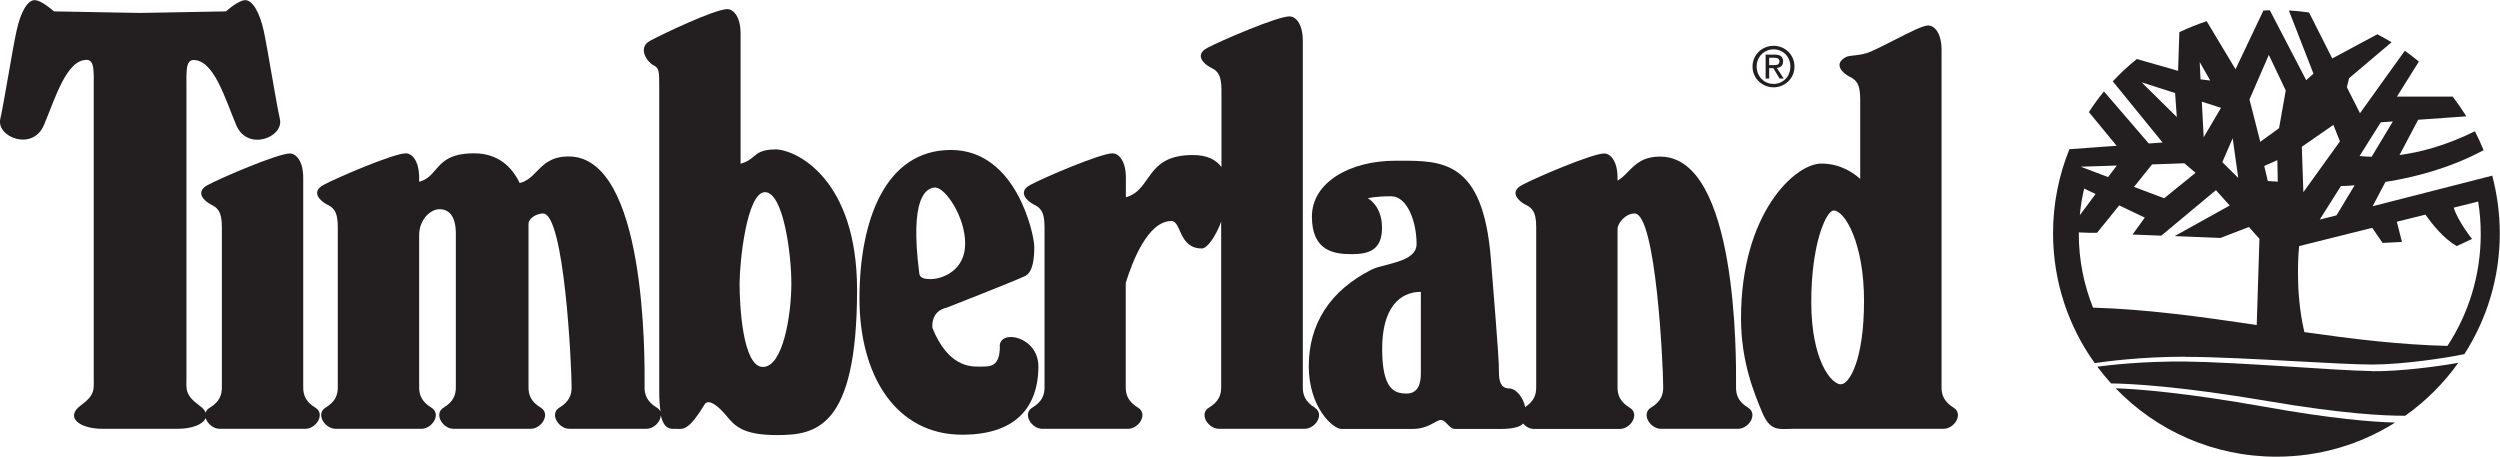 <svg width="2984" height="546" viewBox="0 0 2984 546" fill="none" xmlns="http://www.w3.org/2000/svg">
<g clip-path="url(#clip0_1378_68235)">
<path fill-rule="evenodd" clip-rule="evenodd" d="M2831.48 442.913C2788.7 442.404 2672.24 432.218 2608.58 431.539C2559.01 431.03 2518.78 435.613 2503.33 437.65C2508.59 444.611 2514.02 451.231 2519.8 457.682C2540.51 457.852 2598.57 460.399 2706.71 478.733C2796.51 494.012 2846.59 496.389 2870.87 496.219C2895.31 478.903 2916.87 457.513 2934.19 433.067C2909.74 437.481 2864.08 443.422 2831.31 443.083L2831.48 442.913Z" fill="#231F20"/>
<path fill-rule="evenodd" clip-rule="evenodd" d="M2703.99 485.694C2607.73 468.548 2551.03 464.303 2525.23 463.455C2573.61 513.874 2641.86 545.111 2717.23 545.111C2769.35 545.111 2817.9 530.172 2858.81 504.368C2831.99 503.688 2783.61 499.954 2703.99 485.694Z" fill="#231F20"/>
<path fill-rule="evenodd" clip-rule="evenodd" d="M376.53 486.712C364.476 479.412 361.93 470.924 361.93 462.435V212.374C361.93 190.475 352.254 183.175 346.142 183.175C331.542 183.175 263.637 212.374 247.849 220.862C232.061 229.35 244.284 240.215 251.414 243.95C258.714 247.515 264.825 251.25 264.825 270.603V462.435C264.825 470.924 262.449 479.412 250.226 486.712C247.679 488.239 246.151 490.277 245.472 492.483C244.454 489.767 242.077 487.051 238.342 484.335C220.178 470.924 222.554 464.982 222.554 449.194V104.405C222.554 86.24 221.366 71.64 231.043 71.64C255.319 71.64 268.73 117.816 281.972 149.392C295.383 180.968 339.012 163.991 334.089 142.092C329.166 120.193 319.489 58.399 314.736 36.499C309.813 14.6 301.325 0.17 292.836 0.17C284.348 0.17 269.749 13.581 269.749 13.581L167.042 15.449L64.335 13.581C64.335 13.581 49.735 0.17 41.247 0.17C32.759 0.17 24.61 14.6 19.857 36.33C14.934 58.229 5.257 120.193 0.334 141.922C-4.589 163.822 39.21 180.798 52.452 149.222C65.863 117.646 79.104 71.471 103.381 71.471C113.057 71.471 111.869 86.07 111.869 104.235V449.024C111.869 464.812 114.245 470.924 96.081 484.165C77.916 497.576 93.704 511.836 122.734 511.836H211.69C229.684 511.836 242.586 506.404 245.472 498.934C247.51 505.555 254.47 511.836 262.279 511.836H364.307C377.718 511.836 388.583 493.842 376.36 486.542L376.53 486.712Z" fill="#231F20"/>
<path fill-rule="evenodd" clip-rule="evenodd" d="M1569.63 486.71C1557.58 479.41 1555.04 470.922 1555.04 462.434V48.721C1555.04 26.821 1545.36 19.521 1539.25 19.521C1524.65 19.521 1456.74 48.721 1440.95 57.209C1425.17 65.697 1437.39 76.562 1444.52 80.296C1451.82 83.862 1457.93 87.596 1457.93 106.949V199.47C1451.65 190.643 1440.78 185.04 1423.81 185.04C1366.43 185.04 1375.77 226.632 1343.85 235.46V212.203C1343.85 190.303 1334.17 183.003 1328.06 183.003C1313.46 183.003 1245.56 212.203 1229.77 220.691C1213.98 229.179 1226.2 240.044 1233.33 243.779C1240.63 247.344 1246.75 251.078 1246.75 270.431V462.264C1246.75 470.752 1244.37 479.24 1232.15 486.54C1220.09 493.84 1230.96 511.835 1244.2 511.835H1346.23C1359.64 511.835 1370.5 493.84 1358.28 486.54C1346.23 479.24 1343.68 470.752 1343.68 462.264V337.658C1351.32 313.042 1369.82 263.811 1398.17 263.811C1410.23 263.811 1406.66 296.575 1434.5 296.575C1440.95 296.575 1450.8 282.654 1457.59 264.659V462.264C1457.59 470.752 1455.21 479.24 1442.99 486.54C1430.77 493.84 1441.8 511.835 1455.04 511.835H1557.07C1570.48 511.835 1581.35 493.84 1569.13 486.54L1569.63 486.71Z" fill="#231F20"/>
<path fill-rule="evenodd" clip-rule="evenodd" d="M2740.47 431.198H2740.47C2778.12 433.243 2812.37 435.103 2831.65 435.103C2867.81 435.103 2919.75 427.294 2941.48 422.71C2968.14 381.118 2983.75 331.717 2983.75 278.751C2983.75 254.814 2980.53 231.726 2974.76 209.657L2831.99 246.156L2847.26 217.127C2881.05 211.864 2924 200.999 2964.4 179.27C2961.34 171.63 2957.78 163.991 2954.05 156.691C2919.41 173.837 2888.52 181.816 2864.07 185.041L2886.31 142.94L2943.86 138.866C2938.77 130.717 2933.33 122.908 2927.56 115.269H2861.01L2887.16 73.507C2881.73 68.923 2876.12 64.679 2870.35 60.605L2816.88 135.131L2801.26 104.234L2803.8 93.369L2854.56 50.419C2848.96 47.024 2843.36 43.968 2837.59 40.912L2783.77 69.772L2756.1 14.939C2748.12 13.75 2740.14 12.902 2731.99 12.562L2761.36 87.937L2752.71 95.746L2709.25 12.222C2706.7 12.222 2704.15 12.392 2701.61 12.562L2701.61 12.562L2668.33 82.674L2633.87 25.294C2622.67 29.029 2611.8 33.443 2601.28 38.366L2599.75 84.542L2550.52 70.451C2540.33 78.6 2530.83 87.428 2521.83 97.104L2581.25 170.102L2564.78 171.291L2511.3 109.157C2504.85 116.966 2498.74 125.285 2493.31 133.773L2526.41 174.007L2470.05 178.081C2457.49 208.978 2450.53 242.931 2450.53 278.411C2450.53 336.131 2468.86 389.606 2500.27 433.405C2512.83 431.538 2555.27 425.766 2608.41 425.766L2608.58 425.936C2643.56 425.936 2694.54 428.704 2740.47 431.198L2740.47 431.198ZM2744.39 293.689L2831.48 271.959L2843.87 289.954L2866.96 288.766L2860.85 264.66L2894.97 256.171C2900.91 264.66 2916.36 285.031 2932.49 293.689L2950.65 285.201C2950.65 285.201 2933.84 264.32 2928.75 247.853L2957.95 240.553C2959.99 253.285 2961.01 266.187 2961.01 279.429C2961.01 328.66 2946.41 374.496 2921.28 412.863C2864.41 411.505 2807.54 404.545 2750.5 396.396C2738.45 345.467 2744.22 293.859 2744.22 293.859L2744.39 293.689ZM2494.17 277.905L2481.43 277.395L2481.26 277.226V279.263C2481.26 310.329 2487.38 340.038 2498.24 367.2C2562.92 369.067 2628.11 378.235 2693.64 387.911L2696.86 285.035L2684.3 270.944L2650.35 284.016L2595.68 281.809L2661.38 245.31L2644.92 226.976L2579.73 281.3L2545.43 279.942L2560.03 259.74L2529.48 245.14L2502.99 277.905H2494.17ZM2841.67 145.997L2856.1 144.979L2830.81 187.08C2825.81 187.08 2821.58 186.698 2818 186.375H2818L2818 186.375L2817.83 186.36C2817.6 186.339 2817.37 186.318 2817.14 186.298C2816.88 186.275 2816.63 186.253 2816.38 186.231L2841.67 145.997ZM2810.42 221.215L2810.42 221.202H2810.59L2810.42 221.215ZM2794.13 222.051C2798.17 222.051 2803.71 221.717 2810.42 221.215L2788.86 257.022L2768.83 262.115L2794.13 222.051ZM2785.13 149.053L2792.94 168.745L2749.31 229.351L2747.45 175.196L2785.13 149.053ZM2718.76 216.788L2718.25 191.154L2702.63 198.114L2706.88 216.109L2718.76 216.788ZM2568.69 196.246L2607.23 194.888L2620.64 206.262L2583.12 236.65L2547.13 223.069L2568.69 196.246ZM2516.23 211.354L2526.59 197.603L2483.47 198.961L2516.23 211.354ZM2487.72 225.106L2501.3 231.557L2482.46 256.852C2483.48 245.987 2485.17 235.292 2487.72 224.936V225.106ZM2628.1 121.379L2651.02 128.679L2630.31 163.82L2628.1 121.379ZM2664.94 165.01L2652.55 193.53L2671.57 212.373L2664.94 165.01ZM2720.29 152.959L2697.88 169.256L2684.98 118.666L2708.07 65.531L2728.27 107.971L2720.29 152.959ZM2638.12 96.088L2625.56 74.019L2626.58 94.73L2638.12 96.088ZM2556.3 98.294L2596.19 111.026L2598.23 139.716L2556.3 98.294Z" fill="#231F20"/>
<path fill-rule="evenodd" clip-rule="evenodd" d="M899.482 186.93C904.759 182.516 909.657 178.419 925.206 178.419L924.697 178.25C951.35 178.25 1022.99 214.749 1022.99 345.806C1022.99 512.004 973.249 519.304 927.074 519.304C886.27 519.304 876.751 507.904 867.591 496.934C866.385 495.49 865.186 494.054 863.922 492.651C852.887 480.598 844.399 476.863 840.834 482.975C822.974 512.741 815.683 512.311 809.087 511.921C808.348 511.878 807.617 511.835 806.881 511.835C806.42 511.835 805.932 511.85 805.424 511.867C800.134 512.037 792.588 512.279 788.716 495.707C788.547 503.346 780.568 511.835 771.401 511.835H679.728C666.487 511.835 655.622 493.84 667.675 486.54C679.898 479.24 682.275 470.752 682.275 462.264C682.275 435.611 673.617 254.813 648.152 254.813C640.174 254.813 630.837 260.755 630.837 267.206V462.264C630.837 470.752 633.213 479.24 645.436 486.54C657.489 493.84 646.625 511.835 633.213 511.835H541.541C528.3 511.835 517.435 493.84 529.488 486.54C541.711 479.24 544.088 470.752 544.088 462.264V278.919C544.088 257.02 535.26 249.72 524.565 249.72C513.87 249.72 500.289 261.943 500.289 280.787V462.264C500.289 470.752 502.835 479.24 514.888 486.54C527.111 493.84 516.246 511.835 502.835 511.835H400.807C387.396 511.835 376.531 493.84 388.584 486.54C400.807 479.24 403.184 470.752 403.184 462.264V270.431C403.184 251.078 397.073 247.343 389.773 243.778C382.643 240.044 370.42 229.179 386.208 220.69C401.996 212.202 469.901 183.003 484.501 183.003C490.612 183.003 500.289 190.303 500.289 212.202V216.956C509.683 214.525 514.527 208.891 519.68 202.897C527.843 193.401 536.783 183.003 565.817 183.003C594.338 183.003 610.974 198.961 620.311 218.484C629.256 216.265 634.83 210.563 640.666 204.593C649.12 195.946 658.122 186.738 678.71 186.738C771.33 186.738 769.606 427.825 769.378 459.678C769.37 460.812 769.363 461.68 769.363 462.264C769.363 470.752 771.91 479.24 783.963 486.54C786.17 487.898 787.528 489.426 788.377 491.293C787.528 485.352 786.849 477.373 786.849 467.187V104.403C786.849 103.965 786.849 103.535 786.849 103.113C786.853 84.881 786.854 81.234 779.719 77.75C772.589 74.015 760.366 57.039 776.154 48.55C791.942 40.062 853.566 10.863 868.166 10.863C874.277 10.863 883.954 18.163 883.954 40.062V195.396C891.874 193.293 895.771 190.033 899.482 186.93ZM944.563 338.508C944.563 302.227 934.912 229.545 913.075 229.351C913.102 229.35 913.129 229.35 913.157 229.35H912.987C913.016 229.35 913.046 229.35 913.075 229.351C891.236 229.56 882.769 313.076 882.769 338.508C882.769 363.973 886.334 437.989 910.61 437.989C934.886 437.989 944.563 374.838 944.563 338.508Z" fill="#231F20"/>
<path fill-rule="evenodd" clip-rule="evenodd" d="M1170.72 437.554C1182.39 437.602 1193.43 437.648 1193.43 413.273H1193.26C1193.26 392.562 1239.44 401.22 1239.44 437.55C1239.44 469.125 1227.38 518.866 1148.44 518.866C1069.5 518.866 1025.87 448.584 1025.87 356.233C1025.87 263.882 1056.26 179 1135.03 179C1213.8 179 1234.51 281.028 1234.51 294.269C1234.51 307.511 1233.32 324.487 1223.65 329.41C1213.97 334.333 1130.28 367.098 1130.28 367.098C1112.79 371.002 1112.45 385.772 1112.96 391.544C1131.71 437.752 1158.26 437.607 1168.24 437.553C1168.56 437.551 1168.87 437.55 1169.15 437.55C1169.68 437.55 1170.2 437.552 1170.72 437.554ZM1152.02 290.707C1152.02 257.942 1127.74 223.99 1116.88 223.99L1116.71 223.82C1105.84 223.82 1085.3 234.175 1097.35 327.036C1098.2 332.468 1105.33 333.147 1110.77 333.147C1124.18 333.147 1152.02 323.471 1152.02 290.707Z" fill="#231F20"/>
<path fill-rule="evenodd" clip-rule="evenodd" d="M2072.12 462.436C2072.12 470.924 2074.5 479.412 2086.72 486.712L2086.38 486.542C2098.61 493.842 2087.74 511.837 2074.33 511.837H1982.66C1969.42 511.837 1958.55 493.842 1970.6 486.542C1982.83 479.242 1985.2 470.754 1985.2 462.266C1985.2 435.613 1976.55 254.815 1951.08 254.815C1940.39 254.815 1930.71 266.02 1930.71 273.489V462.436C1930.71 470.924 1933.26 479.412 1945.31 486.712C1957.53 494.012 1946.67 512.007 1933.26 512.007H1831.23C1825.97 512.007 1821.21 509.291 1817.99 505.556C1814.42 509.46 1806.61 512.007 1790.32 512.007H1736.84C1733.03 512.007 1730.24 509.09 1727.57 506.303C1725.12 503.753 1722.78 501.312 1719.86 501.312C1717.67 501.312 1715.16 502.696 1711.95 504.469C1706.24 507.623 1698.3 512.007 1685.91 512.007H1601.03C1591.35 512.007 1562.15 486.712 1562.15 436.971C1562.15 387.231 1586.94 346.997 1637.36 321.702C1641.55 319.608 1647.73 318.017 1654.43 316.295C1671.07 312.016 1690.83 306.931 1690.83 291.315C1690.83 264.662 1679.8 234.274 1660.45 234.274C1641.09 234.274 1632.61 236.651 1632.61 236.651C1632.61 236.651 1649.58 245.139 1649.58 271.792C1649.58 298.445 1633.96 303.368 1613.25 303.368C1592.54 303.368 1565.89 299.803 1565.89 258.55C1565.89 217.298 1611.89 191.833 1665.37 191.833C1666.94 191.833 1668.5 191.83 1670.07 191.827C1721.8 191.721 1770.06 191.622 1779.45 308.291C1789.13 428.483 1789.13 433.406 1789.13 444.271C1789.13 455.136 1791.5 463.624 1801.18 463.624C1810.01 463.624 1818.67 475.508 1820.36 485.863C1831.4 478.733 1833.61 470.585 1833.61 462.436V270.603C1833.61 251.25 1827.49 247.516 1820.19 243.951C1813.06 240.216 1800.84 229.351 1816.63 220.863C1832.42 212.375 1900.32 183.175 1914.92 183.175C1921.03 183.175 1930.71 190.475 1930.71 212.375V215.6C1935.63 212.814 1939.49 208.849 1943.48 204.753C1951.89 196.123 1960.86 186.91 1981.47 186.91C2074.09 186.91 2072.37 427.997 2072.14 459.851C2072.13 460.984 2072.12 461.853 2072.12 462.436ZM1695.93 445.459V348.355C1670.47 348.355 1649.75 367.708 1649.75 416.26C1649.75 464.812 1664.35 469.736 1678.95 469.736C1693.55 469.736 1695.93 456.324 1695.93 445.459Z" fill="#231F20"/>
<path fill-rule="evenodd" clip-rule="evenodd" d="M2317.44 462.436C2317.44 470.924 2319.99 479.412 2332.04 486.712L2331.7 486.542C2343.92 493.842 2333.06 511.837 2319.65 511.837H2139.87C2137.82 511.837 2135.86 511.904 2133.96 511.968C2121.38 512.397 2111.95 512.718 2103.54 492.654C2093.86 469.566 2078.08 431.878 2078.08 379.761C2078.08 254.646 2142.42 195.228 2173.99 195.228C2197.59 195.228 2213.72 207.451 2220.34 213.563V117.816C2220.34 98.463 2214.23 94.728 2206.93 91.163C2199.8 87.429 2187.57 76.564 2203.36 68.076C2205.43 67.006 2208.85 66.625 2212.97 66.166C2218.66 65.532 2225.7 64.748 2232.39 61.794C2242.07 57.52 2252.68 52.105 2262.72 46.98C2279.8 38.265 2295.24 30.388 2301.65 30.388C2307.76 30.388 2317.44 37.688 2317.44 59.587V462.436ZM2224.91 359.22C2224.91 290.126 2201.99 251.25 2188.58 251.25C2180.09 251.25 2161.93 289.957 2161.93 360.408C2161.93 430.86 2186.21 458.701 2197.07 458.701C2207.94 458.701 2224.91 428.314 2224.91 359.22Z" fill="#231F20"/>
<path fill-rule="evenodd" clip-rule="evenodd" d="M2116.94 54.663C2103.36 54.663 2091.82 65.189 2091.82 79.449C2091.82 93.709 2103.53 104.234 2116.94 104.234C2130.35 104.234 2141.9 93.709 2141.9 79.449C2141.9 65.189 2130.52 54.663 2116.94 54.663ZM2136.98 79.449C2136.98 91.332 2128.15 100.16 2116.94 100.16C2105.57 100.16 2096.74 91.162 2096.74 79.449C2096.74 67.735 2105.74 58.907 2116.94 58.907C2128.15 58.907 2136.98 67.565 2136.98 79.449Z" fill="#231F20"/>
<path fill-rule="evenodd" clip-rule="evenodd" d="M2107.44 93.711H2111.68V81.318H2116.6L2124.07 93.711H2129L2120.85 81.148C2125.09 80.639 2128.32 78.432 2128.32 73.339C2128.32 67.737 2125.09 65.191 2118.3 65.191H2107.44V93.711ZM2123.9 73.169C2123.9 77.413 2120.68 77.752 2116.94 77.752H2111.68V68.925H2117.62C2120.68 68.925 2123.9 69.604 2123.9 73.169Z" fill="#231F20"/>
</g>
<defs>
<clipPath id="clip0_1378_68235">
<rect width="2983.59" height="545.11" fill="white"/>
</clipPath>
</defs>
</svg>

